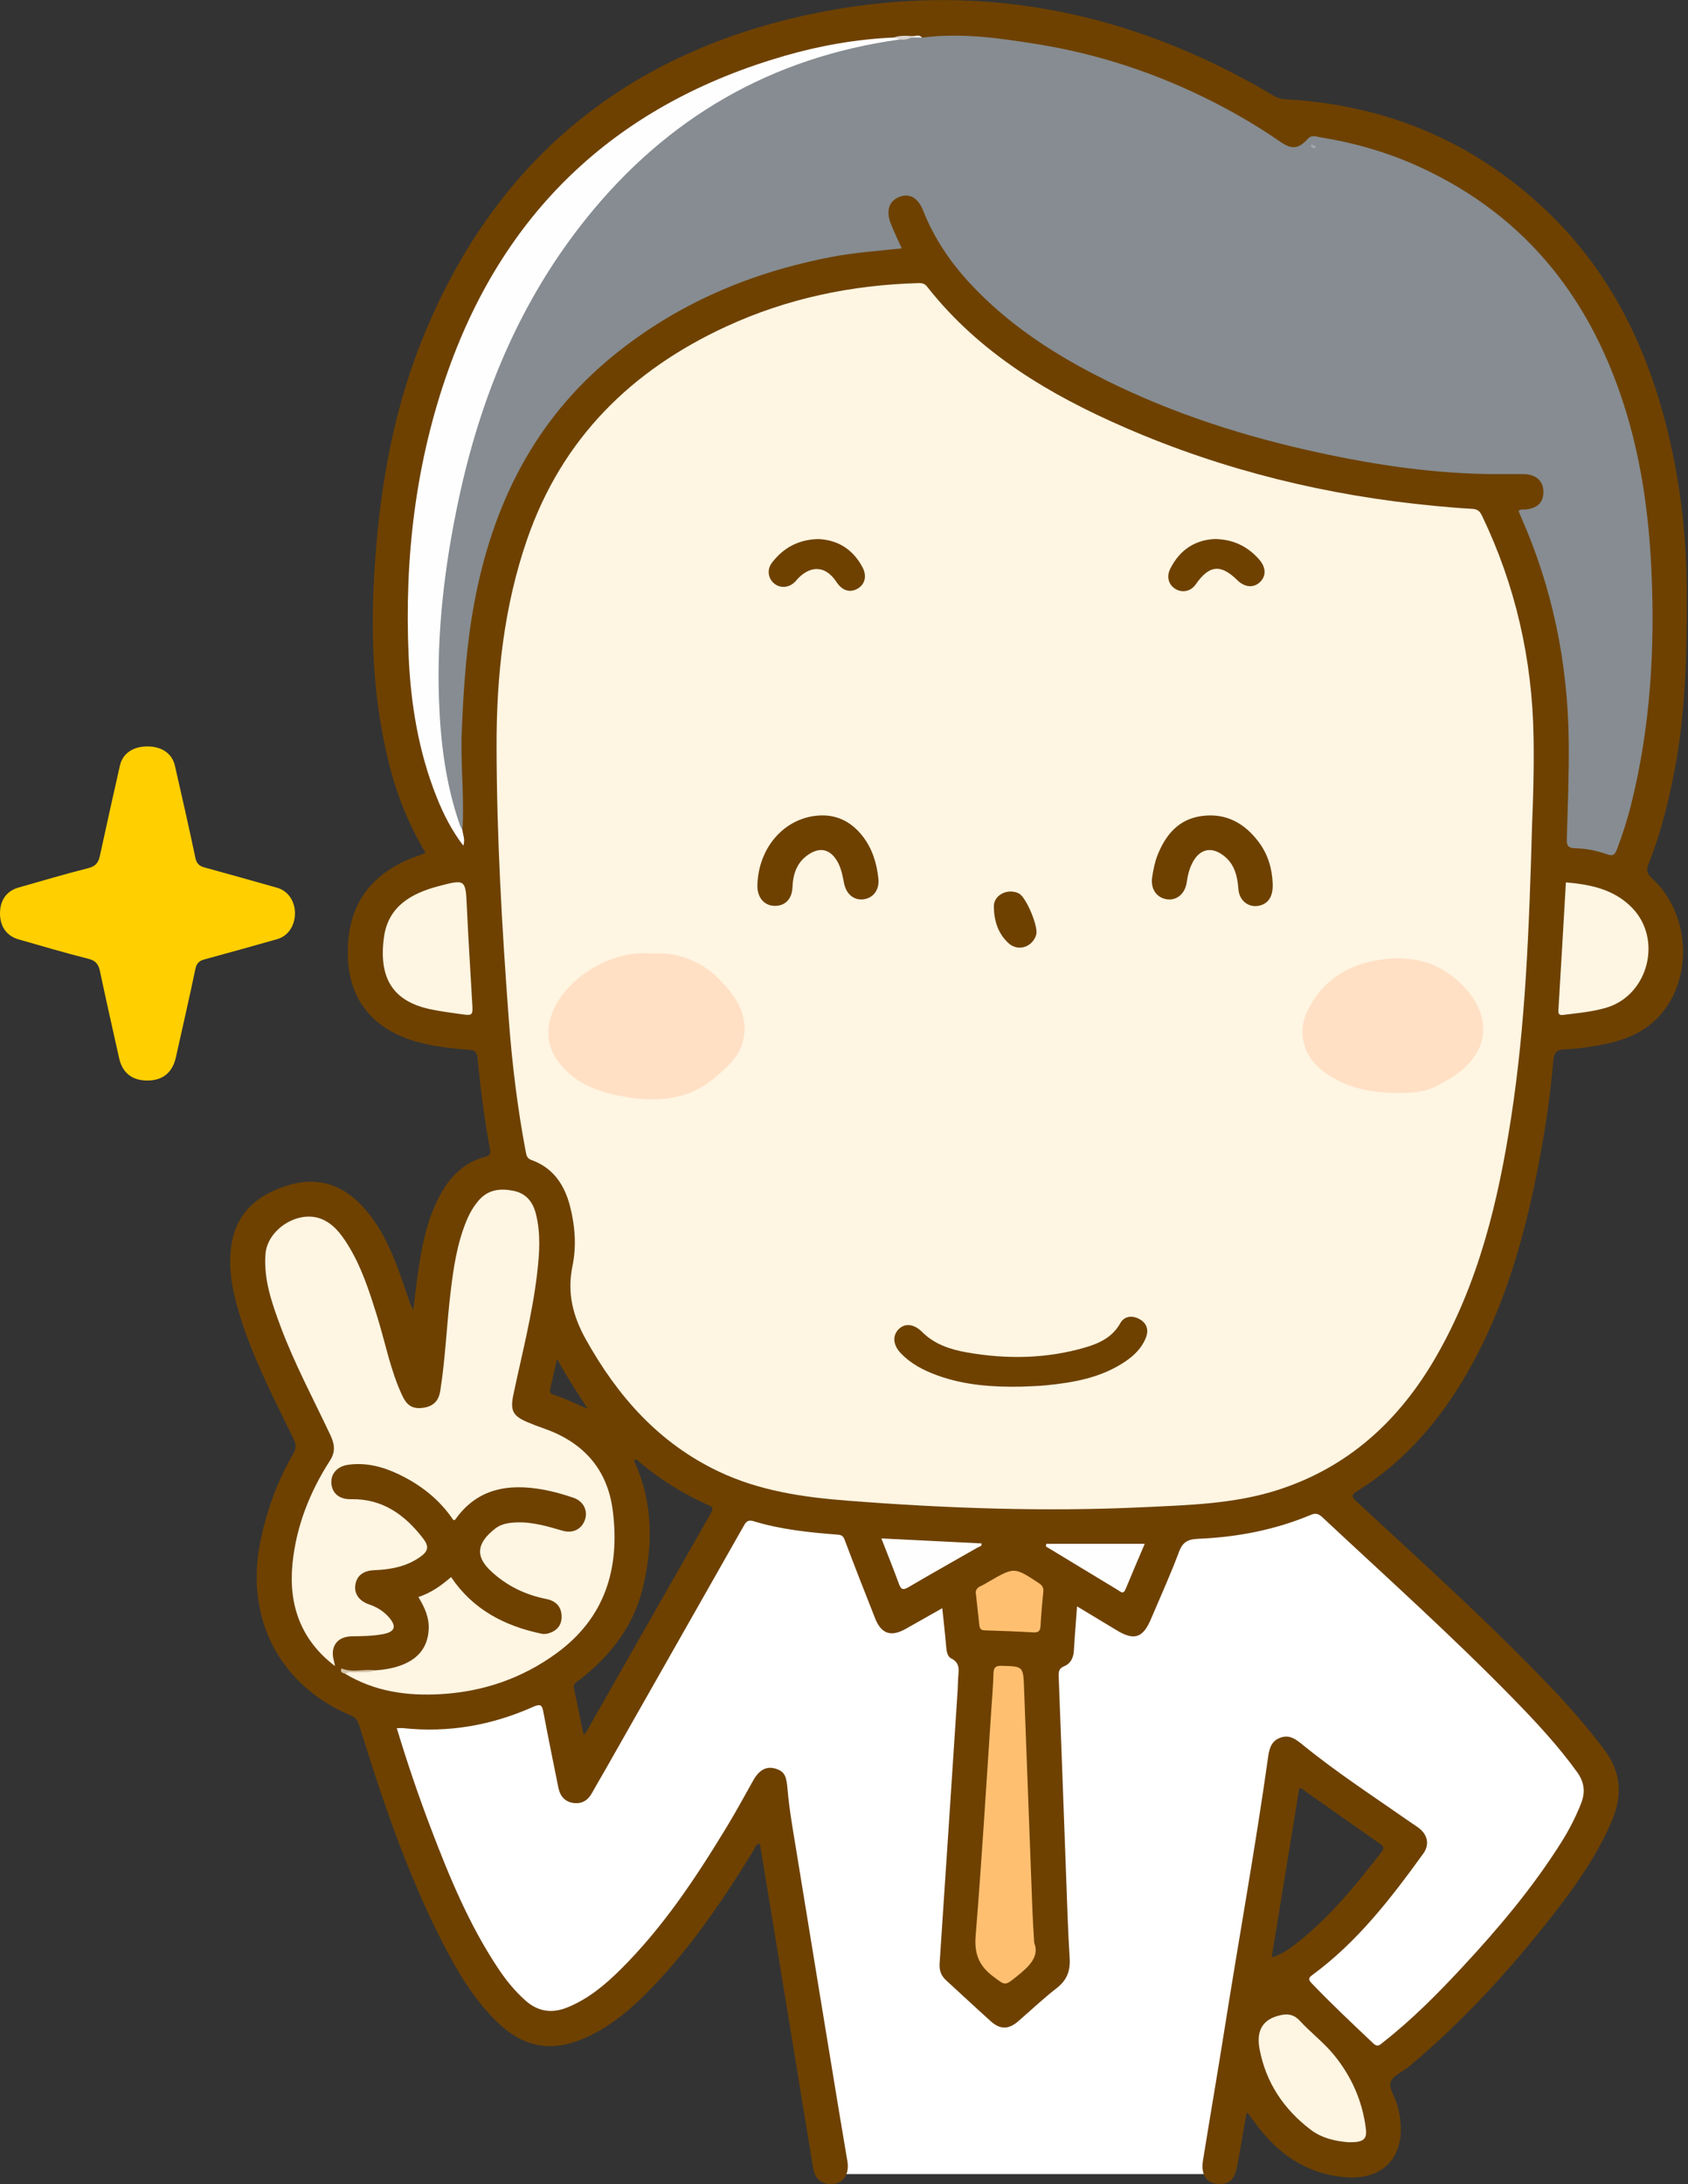 <?xml version="1.0" encoding="UTF-8"?>
<!DOCTYPE svg  PUBLIC '-//W3C//DTD SVG 1.1//EN'  'http://www.w3.org/Graphics/SVG/1.1/DTD/svg11.dtd'>
<svg version="1.1" viewBox="0 0 848 1097" xmlns="http://www.w3.org/2000/svg">
<rect x="0" y="0" width="848" height="1097" fill="#333333" stroke="none"/>
<defs>
<clipPath id="a">
<path d="m0.06 0.05h847.31v1096.9h-847.31z"/>
</clipPath>
</defs>
<g clip-path="url(#a)">
<path d="m419.34 1092h194l28-204 56 31 4 16-55 56 42 44.999 66-57.999 48-68-3-26-130-134-135 14-167-8-75 128-16-43-90 25 40 102 44 53.999 57-32.999 56-77 36 180" fill="#fff"/>
<path d="m638.86 983.12c4.662-28.586 9.251-56.721 13.849-84.916 1.619-0.139 2.563 1.213 3.736 2.034 12.116 8.485 24.19 17.031 36.322 25.493 1.798 1.254 3.175 2.017 1.243 4.509-12.653 16.326-25.645 32.33-41.937 45.264-3.853 3.059-7.799 6.096-13.213 7.616zm-281.62-223.26c-20.972 36.625-41.81 73.327-62.694 110-0.223 0.39-0.619 0.682-1.392 1.51-1.655-8.067-3.173-15.684-4.8-23.277-0.579-2.704 1.585-3.384 3.067-4.544 15.518-12.137 27.06-27.112 31.656-46.528 5.055-21.355 4.942-42.535-4.384-62.984-0.104-0.228 0.056-0.577 0.095-0.887 1.173-0.271 1.761 0.657 2.472 1.255 10.374 8.726 21.787 15.798 34.117 21.393 1.927 0.875 3.501 1.199 1.863 4.059zm-79.355-59.389c-2.045-0.612-1.646-2.149-1.302-3.644 1.003-4.369 2.005-8.739 3.255-14.191 5.097 9.11 10.155 16.993 15.403 24.912-5.925-2.281-11.389-5.293-17.356-7.077zm551.99-259.35c-2.554-2.315-2.95-3.94-1.697-7.097 6.086-15.337 10.072-31.273 13.148-47.477 5.591-29.451 6.119-59.191 6.042-89.037-0.062-23.752-2.301-47.219-7.191-70.408-9.781-46.381-28.534-88.289-63.467-121.42-36.681-34.784-80.671-53.102-131.13-55.823-2.292-0.124-4.1-0.816-5.98-1.934-72.395-43.051-150.15-58.272-232.67-40.746-94.044 19.973-159.96 75.191-195.5 165.02-14.995 37.896-21.312 77.827-23.537 118.4-1.713 31.228-0.155 62.224 7.474 92.711 3.971 15.868 9.914 30.954 18.46 45.14-1.434 0.527-2.516 0.932-3.603 1.323-1.094 0.393-2.211 0.728-3.287 1.164-18.464 7.498-30.053 20.453-31.913 40.847-2.547 27.925 10.661 46.046 37.876 52.399 7.486 1.747 15.09 2.54 22.723 3.112 2.66 0.2 3.958 0.992 4.255 4.013 1.513 15.401 3.427 30.759 6.291 45.979 0.41 2.179-0.035 3.131-2.454 3.773-9.684 2.569-16.602 8.786-21.571 17.33-6.907 11.876-9.784 25.003-11.795 38.372-1.058 7.028-1.826 14.099-2.725 21.151-1.664-2.863-2.437-5.73-3.393-8.533-5.324-15.607-10.739-31.225-22.263-43.612-10.353-11.127-23.055-14.925-37.685-10.292-15.393 4.875-26.16 14.134-28.212 31.292-1.441 12.058 1.148 23.523 4.677 34.833 6.659 21.338 16.999 41.099 26.711 61.115 1.248 2.571 1.564 4.538-0.016 7.249-8.01 13.741-13.394 28.508-16.609 44.097-7.964 38.601 9.602 72.654 45.476 87.59 2.791 1.162 3.543 2.97 4.308 5.438 11.513 37.171 23.928 74.006 41.758 108.74 7.31 14.242 15.388 28.013 26.95 39.363 13.772 13.52 27.988 16.03 45.612 7.96 12.942-5.92 23.394-15.2 33.102-25.339 19.68-20.56 35.531-43.969 50.365-68.126 0.789-1.285 1.105-3.085 2.88-3.672 0.251 0.362 0.55 0.603 0.596 0.887 4.152 25.11 8.298 50.222 12.415 75.34 4.735 28.89 9.412 57.79 14.19 86.67 1.023 6.19 5.003 8.87 11.083 7.87 4.624-0.76 7.135-5.41 6.136-11.26-1.486-8.68-2.955-17.38-4.383-26.07-7.195-43.83-14.404-87.65-21.536-131.48-1.576-9.683-3.307-19.375-4.13-29.133-0.546-6.479-1.292-9.053-6.039-10.483-4.561-1.375-8.199 0.571-11.206 5.904-4.328 7.676-8.513 15.441-13.082 22.973-15.652 25.803-32.253 50.925-53.868 72.283-7.729 7.637-16.024 14.52-26.254 18.7-7.851 3.22-14.868 2.29-21.285-3.44-5.266-4.7-9.665-10.098-13.555-15.926-14.681-21.997-24.681-46.257-34.029-70.818-6.239-16.392-11.861-32.995-17.013-50.024 1.41 0 2.4-0.09 3.37 0.013 22.712 2.402 44.442-1.458 65.176-10.731 4.006-1.792 4.507-0.566 5.15 2.852 2.367 12.577 4.95 25.113 7.465 37.661 0.827 4.128 3.081 7.097 7.379 7.768 4.215 0.659 7.396-1.119 9.487-4.917 2.165-3.931 4.482-7.779 6.7-11.682 23.07-40.615 46.138-81.233 69.187-121.86 1.171-2.064 2.017-4.059 5.198-3.082 13.769 4.229 28.009 5.679 42.289 6.782 1.825 0.141 2.82 0.531 3.578 2.55 4.962 13.212 10.127 26.349 15.318 39.473 3.101 7.842 7.965 9.485 15.332 5.341 6.005-3.378 11.996-6.783 18.415-10.414 0.691 6.629 1.387 12.573 1.895 18.534 0.219 2.572 0.411 5.603 2.618 6.713 4.599 2.315 3.737 5.975 3.468 9.72-0.155 2.158-0.13 4.328-0.272 6.488-2.994 45.66-5.978 91.321-9.046 136.98-0.233 3.457 0.735 6.163 3.246 8.458 7.498 6.856 14.918 13.796 22.47 20.586 4.715 4.24 8.907 4.19 13.715 0.05 6.433-5.54 12.591-11.43 19.296-16.62 5.158-3.991 7.008-8.624 6.61-15.049-0.917-14.778-1.339-29.588-1.893-44.387-1.214-32.429-2.361-64.86-3.625-97.287-0.094-2.414 0.186-3.979 2.717-5.015 3.409-1.397 4.713-4.358 4.925-7.996 0.414-7.11 1.011-14.21 1.589-22.087 7.087 4.274 13.585 8.2 20.091 12.113 8.607 5.176 13 3.736 16.969-5.609 4.805-11.311 9.911-22.512 14.201-34.017 1.86-4.989 4.726-6.225 9.508-6.423 19.585-0.811 38.64-4.443 56.775-12.067 2.797-1.176 4.225-0.135 5.971 1.496 31.999 29.897 64.604 59.157 95.235 90.492 11.525 11.789 22.773 23.81 32.453 37.245 3.726 5.171 4.234 10.144 1.969 15.852-2.645 6.668-5.893 13.012-9.695 19.077-14.3 22.809-31.55 43.291-49.821 62.956-12.477 13.426-25.365 26.436-39.829 37.776-1.502 1.17-2.723 2.77-4.956 0.66-10.52-9.96-21.086-19.87-31.096-30.351-1.717-1.799-1.509-2.623 0.518-4.114 22.586-16.619 39.463-38.503 55.667-60.958 3.236-4.485 2.143-9.414-2.199-12.754-1.316-1.013-2.743-1.88-4.106-2.833-18.408-12.875-37.282-25.111-54.706-39.339-3.3-2.694-6.374-4.823-10.758-3.272-4.432 1.568-5.577 5.255-6.16 9.414-6.359 45.311-14.547 90.331-21.703 135.52-3.565 22.51-7.437 44.97-11.071 67.47-1.063 6.58 1.438 10.92 6.29 11.62 6.334 0.92 9.542-1.53 10.851-8.58 1.665-8.97 3.183-17.97 4.777-27.02 0.47 0.2 0.682 0.22 0.768 0.33 0.99 1.33 1.966 2.67 2.935 4.01 11.314 15.69 25.636 26.23 45.638 28.02 16.463 1.48 27.525-7.09 28.099-22.81 0.171-4.66-0.516-9.31-1.847-13.8-1.13-3.81-4.248-8.18-3.219-11.18 1.122-3.28 6.075-5.19 9.241-7.83 27.096-22.61 50.716-48.543 72.406-76.278 11.491-14.694 22.158-29.93 29.534-47.236 5.409-12.694 4.598-24.403-3.916-35.675-7.744-10.254-16.072-19.97-24.888-29.275-31.639-33.395-65.858-64.108-99.564-95.348-2.529-2.344-2.707-3.246 0.338-5.139 21.498-13.364 38.122-31.557 51.392-52.904 20.589-33.118 31.532-69.786 39.059-107.65 3.667-18.446 6.516-37.033 8.127-55.777 0.338-3.929 1.802-5.48 5.673-5.603 4.147-0.132 8.303-0.617 12.411-1.238 12.127-1.834 23.93-4.67 33.185-13.48 19.173-18.251 18.367-52.978-1.754-71.214" fill="#6E4100"/>
<path d="m74.026 542.73c-7.605-2e-3 -12.518-3.809-14.174-11.184-3.277-14.595-6.546-29.193-9.655-43.824-0.729-3.429-2.115-5.22-5.816-6.147-11.761-2.945-23.389-6.427-35.056-9.745-5.981-1.701-9.339-6.469-9.325-13.064 0.014-6.663 3.317-11.275 9.38-12.993 11.67-3.307 23.297-6.789 35.054-9.752 3.709-0.935 5.029-2.831 5.757-6.216 3.249-15.106 6.646-30.181 10.042-45.256 1.372-6.089 6.55-9.64 13.816-9.635 7.22 6e-3 12.412 3.529 13.816 9.67 3.516 15.391 7.032 30.784 10.274 46.233 0.618 2.946 1.949 4.157 4.626 4.888 12.179 3.327 24.327 6.771 36.476 10.208 5.43 1.536 8.968 6.681 8.944 12.863-0.024 6.266-3.539 11.42-8.932 12.94-12.154 3.424-24.305 6.866-36.496 10.154-2.728 0.736-4.006 1.962-4.619 4.903-3.086 14.805-6.505 29.541-9.783 44.307-1.697 7.647-6.592 11.653-14.329 11.65" fill="#FFCF00"/>
</g>
<path d="m769.7 413.12c-1.515 54.808-3.386 101.55-10.5 147.88-6.467 42.111-16.288 83.242-37.858 120.61-18.38 31.84-43.862 55.354-79.468 66.778-21.851 7.011-44.522 7.559-67.126 8.637-49.805 2.374-99.518 0.586-149.19-3.283-22.166-1.726-43.938-4.899-64.328-14.545-30.148-14.262-50.894-37.742-66.875-66.377-6.581-11.791-9.548-23.397-6.76-36.909 2.051-9.936 1.317-20.269-1.283-30.232-2.791-10.691-8.456-19.132-19.352-23.037-2.085-0.748-2.465-2.137-2.831-4.075-4.154-21.943-6.859-44.092-8.519-66.327-3.407-45.646-6.054-91.355-6.157-137.14-0.079-35.426 3.686-70.433 15.356-104.2 17.455-50.505 52.204-84.847 100.04-106.91 30.66-14.141 63.009-20.869 96.668-21.797 1.86-0.051 3.104 0.349 4.263 1.823 26.197 33.313 61.351 54.196 99.396 70.745 49.648 21.596 101.66 34.229 155.53 39.338 6.294 0.597 12.598 1.139 18.91 1.483 2.461 0.134 3.741 1.045 4.828 3.306 16.933 35.189 25.335 72.363 25.977 111.33 0.28 16.986-0.317 33.966-0.713 42.905" fill="#FEF5E2"/>
<path d="m463.26 18.92c19.463-2.591 38.674 0.197 57.775 3.253 30.752 4.921 60.039 14.655 87.844 28.705 11.894 6.011 23.366 12.767 34.345 20.354 5.958 4.117 9.193 3.531 13.966-1.679 1.749-1.909 4.23-0.894 6.34-0.55 17.318 2.821 34.051 7.66 50.007 15.009 54.081 24.908 86.837 67.753 103.66 123.81 7.587 25.278 11.116 51.218 12.377 77.583 1.925 40.267-0.412 80.092-10.3 119.3-1.871 7.42-4.249 14.684-6.945 21.856-1.018 2.707-2.053 3.614-5.051 2.523-5.162-1.879-10.623-2.881-16.106-3.047-3.392-0.102-4.154-1.337-4.065-4.503 0.466-16.472 1.169-32.954 0.974-49.423-0.464-39.19-8.163-76.92-24.129-112.84-0.397-0.893-0.719-1.821-1.048-2.661 1.166-1.048 2.381-0.601 3.486-0.708 6.095-0.594 9.068-3.604 8.965-9.147-0.095-5.113-3.707-8.478-9.589-8.603-6.496-0.138-12.999 0.055-19.495-0.072-30.549-0.598-60.544-5.419-90.255-12.182-36.962-8.415-72.682-20.425-106.4-37.927-22.887-11.88-44.094-26.159-61.839-45.121-10.217-10.916-18.493-23.098-24.014-37.072-2.601-6.583-7.011-8.96-12.232-6.766-5.054 2.124-6.524 7.139-3.937 13.559 0.808 2.005 1.687 3.983 2.564 5.96 0.866 1.952 1.771 3.887 2.84 6.227-11.922 1.297-23.488 2.054-34.877 4.224-40.922 7.796-78.206 23.548-110.62 50.148-39.075 32.066-59.925 74.327-69.129 123.12-4.046 21.452-5.462 43.127-6.397 64.936-0.714 16.669 1.417 33.231 0.322 49.843-2.421-0.24-2.592-2.377-3.129-3.992-5.179-15.579-7.891-31.653-9.134-47.972-0.771-10.118-1.356-20.252-1.077-30.422 0.812-29.546 4.604-58.706 10.917-87.567 7.27-33.238 18.548-65.004 34.869-94.893 10.569-19.356 23.042-37.377 37.678-53.959 25.854-29.29 56.912-51.081 93.187-65.347 16.597-6.526 33.649-11.676 51.612-13.002 1.652-0.122 3.183-1.017 4.891-0.902 2.154 0.211 4.239-0.447 6.373-0.498 1.59 0.169 3.249-0.408 4.774 0.446" fill="#868C91"/>
<path d="m168.31 836.84c-17.09-12.934-23.404-30.595-21.387-51.272 1.838-18.828 8.656-36.14 18.885-52.016 2.843-4.413 2.251-8.319 0.219-12.634-8.558-18.178-18.104-35.912-25.124-54.786-4.351-11.696-8.52-23.509-7.526-36.31 0.951-12.248 16.13-22.009 27.638-17.731 6.241 2.32 10.121 7.409 13.524 12.821 6.973 11.088 10.912 23.439 14.792 35.817 4.219 13.456 6.734 27.46 12.786 40.324 2.546 5.41 5.691 6.889 11.162 5.932 4.771-0.836 7.168-3.737 7.898-8.359 2.598-16.453 3.207-33.112 5.183-49.627 1.462-12.229 3.26-24.404 8.019-35.904 1.535-3.709 3.501-7.156 6.157-10.208 4.734-5.439 10.758-6.078 17.322-4.787 6.29 1.237 9.745 5.406 11.284 11.315 2.61 10.013 1.872 20.148 0.69 30.252-2.401 20.527-7.63 40.508-11.89 60.675-1.714 8.113-0.44 10.795 7.123 14.02 2.749 1.173 5.559 2.214 8.379 3.206 19.661 6.916 31.765 20.406 34.399 41.228 3.658 28.928-3.783 53.809-28.374 71.683-17.281 12.561-36.738 19.21-57.983 20.45-16.888 0.985-33.205-1.258-48.038-10.207 0.441-2.65 2.644-2.024 4.291-2.181 3.286-0.316 6.625 0.296 9.887-0.507 4.284-0.611 8.544-1.31 12.68-2.695 12.283-4.112 17.149-15.407 11.656-27.194-3.001-6.44-3.027-6.492 3.282-9.678 2.848-1.438 5.475-3.185 7.956-5.148 2.597-2.055 4.561-1.905 6.646 0.89 9.831 13.174 23.466 20.36 39.036 24.404 0.968 0.252 1.938 0.506 2.934 0.613 4.176 0.449 7.9-1.958 8.822-5.685 0.924-3.734-1.278-7.51-5.605-8.71-4.178-1.159-8.33-2.311-12.341-3.985-6.054-2.526-11.6-5.827-16.452-10.263-9.386-8.581-7.421-19.989 4.309-25.172 5.75-2.541 11.73-2.177 17.693-1.369 4.788 0.65 9.433 2.061 14.117 3.247 4.722 1.196 8.673-0.521 10.025-4.158 1.381-3.713-0.481-7.856-5.062-9.519-11.527-4.182-23.295-7.024-35.698-4.349-7.751 1.671-14.25 5.38-19.355 11.523-3.668 4.413-4.602 4.306-8.342-0.251-10.915-13.301-24.668-21.616-41.898-23.898-2.729-0.362-5.323-0.129-7.891 0.637-4.046 1.206-6.519 4.566-6.063 8.051 0.504 3.855 3.108 6.193 7.774 6.147 13.629-0.132 24.163 6.371 33.662 15.24 1.219 1.139 2.23 2.472 3.177 3.849 4.268 6.212 3.427 9.981-3.093 13.984-6.781 4.163-14.492 4.665-22.083 5.625-4.625 0.584-7.259 2.745-7.465 6.555-0.222 4.114 2.405 6.444 5.768 7.92 3.228 1.417 6.376 2.874 8.948 5.347 2.209 2.125 4.413 4.357 3.419 7.767-1.014 3.475-4.071 3.981-7.139 4.418-4.126 0.587-8.241 1.009-12.426 1.053-7.888 0.082-10.062 2.514-9.703 10.323 0.053 1.148 0.393 2.337-0.604 3.287" fill="#FEF5E2"/>
<path d="m452.19 19.807c-64.573 8.907-117 39.254-157.67 89.925-33.395 41.602-53.122 89.534-64.151 141.34-7.056 33.152-11.04 66.633-9.827 100.57 0.762 21.343 3.404 42.44 10.492 62.756 0.317 0.911 0.842 1.749 1.27 2.623 0.312 2.389 1.466 4.708 0.454 7.745-5.884-7.695-10.028-15.924-13.454-24.534-9.017-22.66-12.932-46.375-14.011-70.59-2.192-49.179 3.435-97.488 19.973-143.9 29.022-81.441 85.965-133.77 168.94-157.71 17.92-5.171 36.261-8.398 54.961-9.19 1.142-0.104 2.671-1.433 3.027 0.955" fill="#FEFEFE"/>
<path d="m168.31 836.84c-0.209-0.956-0.383-1.923-0.634-2.868-1.86-7.004 1.754-11.971 9.001-12.082 5.335-0.082 10.665-0.116 15.918-1.139 5.892-1.147 6.751-3.895 2.731-8.483-2.7-3.082-6.059-5.093-9.929-6.425-5.199-1.79-7.664-5.59-6.825-10.129 0.826-4.467 4.067-6.816 9.442-7.032 8.082-0.325 15.901-1.744 22.731-6.431 4.369-2.998 5.029-5.333 1.794-9.536-9.1-11.824-20.349-20.027-36.147-19.695-5.686 0.119-9.337-2.678-9.887-7.625-0.555-4.996 2.853-8.932 8.507-9.691 8.889-1.194 17.184 0.942 25.136 4.723 11.182 5.318 20.654 12.715 27.614 23.088 0.337-0.075 0.782-0.038 0.912-0.223 11.127-15.83 26.87-18.232 44.376-15.057 5.053 0.917 10.039 2.385 14.92 4.008 5.113 1.701 7.452 6.447 5.921 11.027-1.575 4.708-6.013 7.101-11.234 5.584-7.682-2.231-15.308-4.531-23.447-4.165-3.725 0.168-7.385 0.708-10.37 3.029-10.292 8-9.439 14.668-2.141 21.478 7.83 7.308 17.184 11.852 27.727 13.936 4.589 0.907 7.514 3.593 7.706 8.459 0.183 4.606-2.261 7.52-6.596 8.804-1.08 0.319-2.353 0.43-3.445 0.199-18.525-3.909-34.43-12.035-45.484-28.472-4.757 4.138-9.96 7.914-16.429 10.029 3.112 5.099 5.446 10.143 5.188 16.054-0.373 8.59-4.688 14.344-12.426 17.656-4.631 1.981-9.549 2.812-14.56 3.112-4.934 0.812-9.903 0.173-14.853 0.349-0.934 0.034-1.494-0.576-1.934-1.317-1.094-0.389-2.188-0.777-3.283-1.165" fill="#6E4100"/>
<path d="m519.56 975.84c2.739 6.922-2.569 11.898-8.694 16.797-6.151 4.92-5.718 4.759-12.01 0.026-6.967-5.241-9.459-11.245-8.729-20.233 3.048-37.471 5.276-75.009 7.797-112.52 0.435-6.475 0.993-12.947 1.173-19.429 0.086-3.084 1.142-3.855 4.155-3.774 10.832 0.292 10.788 0.177 11.208 11.491 1.387 37.412 2.802 74.823 4.232 112.23 0.171 4.487 0.5 8.968 0.868 15.411" fill="#FFBF71"/>
<path d="m237.21 503.47c0.424 6.746 0.417 6.79-6.149 5.836-5.097-0.74-10.229-1.361-15.251-2.466-17.995-3.961-25.831-15.121-22.897-36.216 2.141-15.401 13.759-21.929 27.34-25.51 13.746-3.624 13.645-3.428 14.286 10.519 0.732 15.953 1.767 31.892 2.671 47.837" fill="#FEF5E2"/>
<path d="m786.66 443.2c12.365 1.069 24.169 3.429 33.264 12.779 15.33 15.759 8.189 43.704-12.729 50.087-7.057 2.153-14.355 2.731-21.604 3.671-1.704 0.221-2.85 0.098-2.708-2.222 1.306-21.403 2.526-42.811 3.777-64.315" fill="#FEF5E2"/>
<path d="m677.41 1076c-6.223-0.5-13.199-1.87-19.104-6.39-13.441-10.29-22.329-23.56-25.519-40.29-1.853-9.71 1.777-15.22 10.536-17.15 3.797-0.84 6.8-0.3 9.711 2.87 5.39 5.86 11.884 10.77 16.929 16.89 8.905 10.8 14.515 23.37 16.217 37.37 0.656 5.39-1.429 6.83-8.77 6.7" fill="#FEF5E2"/>
<path d="m490.3 800.87c-0.459-1.852 0.353-3.375 2.55-4.304 1.369-0.578 2.625-1.426 3.921-2.172 12.756-7.339 12.741-7.318 24.777 0.539 1.655 1.08 2.798 2.154 2.587 4.351-0.558 5.787-1.091 11.581-1.403 17.385-0.139 2.585-1.08 3.391-3.653 3.243-8.127-0.47-16.265-0.786-24.403-1.02-2.007-0.058-2.529-1.031-2.703-2.719-0.512-4.958-1.079-9.911-1.673-15.303" fill="#FFBF71"/>
<path d="m442.77 772.72c17.422 0.868 33.84 1.687 50.33 2.509 0.304 1.555-1.253 1.629-2.097 2.115-11.517 6.624-23.13 13.082-34.568 19.837-2.778 1.641-3.777 1.271-4.843-1.652-2.713-7.44-5.696-14.783-8.822-22.809" fill="#FEFEFE"/>
<path d="m525.61 775.44h49.462c-3.131 7.385-6.456 15.055-9.623 22.79-1.15 2.807-2.559 1.195-3.837 0.425-12.078-7.277-24.128-14.6-36.186-21.909 0.061-0.435 0.123-0.871 0.184-1.306" fill="#FEFEFE"/>
<path d="m171.59 838c5.481 2.323 11.219 0.177 16.787 0.968-3.111 1.554-6.472 0.679-9.708 1.013-1.747 0.181-3.652-0.682-5.224 0.736-1.24-0.482-2.853-0.708-1.855-2.717" fill="#D5C3A7"/>
<path d="m452.19 19.807c-1.009-0.319-2.018-0.637-3.027-0.955 2.986-1.172 6.085-0.909 9.177-0.723 0.307 0.153 0.411 0.31 0.313 0.472-0.099 0.162-0.198 0.243-0.3 0.243-2.02 0.54-3.978 1.478-6.163 0.963" fill="#DBD5CE"/>
<path d="m458.36 18.844c-0.01-0.238-0.014-0.477-0.013-0.715 1.676 0.049 3.531-1.02 4.923 0.791-1.637-0.025-3.273-0.05-4.91-0.076" fill="#ECECEB"/>
<path d="m326.63 478.92c12.997-0.925 25.085 3.225 34.438 12.699 8.152 8.257 15.216 17.794 12.261 30.869-1.937 8.576-8.36 13.862-14.552 19.044-13.964 11.688-30.334 12.097-47.196 8.92-11.105-2.093-21.336-5.925-29.14-14.788-7.825-8.888-8.882-18.332-4.07-29.029 6.862-15.256 28.061-29.356 48.259-27.715" fill="#FFE0C5"/>
<path d="m701.37 548.97c-13.731-0.142-26.565-2.795-37.691-11.747-8.811-7.09-11.991-18.66-7.076-28.978 7.697-16.155 20.944-24.205 38.321-26.407 15.04-1.906 28.315 1.654 39.202 12.447 16.763 16.618 14.198 35.68-6.274 47.798-10.126 5.995-13.391 6.838-26.482 6.887" fill="#FFE0C5"/>
<path d="m513.24 696.48c-14.385 0.275-28.604-0.666-42.277-5.623-6.93-2.513-13.418-5.833-18.56-11.303-3.809-4.051-4.14-8.737-0.913-11.959 3.191-3.186 7.756-2.578 11.74 1.407 6.148 6.151 14.028 8.775 22.284 10.24 20.064 3.561 40.057 3.295 59.72-2.456 7.046-2.061 13.597-5.08 17.54-12.143 2.06-3.69 6.045-4.062 9.65-2.091 3.702 2.024 4.796 5.444 3.22 9.401-2.044 5.129-5.848 8.857-10.318 11.886-11.955 8.1-25.659 10.549-39.636 11.966-4.13 0.419-8.299 0.461-12.45 0.675" fill="#6E4100"/>
<path d="m639.37 443.96c0.187 5.876-1.848 9.486-6.079 10.76-5.509 1.659-10.68-1.987-11.141-8.029-0.494-6.479-1.83-12.536-7.296-16.817-6.139-4.809-12.046-3.609-15.699 3.253-1.653 3.102-2.477 6.477-2.964 9.97-0.816 5.859-5.09 9.381-10.151 8.566-5.193-0.837-8.132-5.406-7.216-11.179 0.6-3.782 1.317-7.541 2.745-11.107 4.147-10.35 10.754-18.094 22.475-19.555 12.063-1.504 21.304 3.75 28.351 13.189 4.606 6.17 6.698 13.286 6.975 20.949" fill="#6E4100"/>
<path d="m380.49 444.64c0.488-18.563 13.039-33.314 29.89-34.948 9.359-0.907 16.922 2.729 22.707 9.957 5.031 6.285 7.348 13.737 8.185 21.629 0.603 5.683-2.58 9.847-7.572 10.431-4.738 0.553-8.541-2.577-9.645-7.967-0.8-3.907-1.442-7.851-3.563-11.354-3.459-5.712-8.291-7.025-13.933-3.443-6.027 3.826-8.171 9.727-8.433 16.6-0.218 5.715-3.33 9.163-8.207 9.44-5.681 0.324-9.596-3.972-9.429-10.345" fill="#6E4100"/>
<path d="m610.44 270.73c9.322 0.214 16.542 3.825 22.251 10.441 3.507 4.063 3.403 8.486-0.017 11.473-3.183 2.779-7.49 2.302-11.073-1.228-8.326-8.202-14.127-7.64-20.841 2.019-2.426 3.49-6.466 4.504-10.023 2.516-3.62-2.024-4.919-6.179-2.805-10.354 4.747-9.374 12.391-14.456 22.508-14.867" fill="#6E4100"/>
<path d="m411.16 270.76c9.873 0.459 17.356 5.22 22.12 14.146 2.363 4.426 1.233 8.704-2.546 10.814-3.849 2.15-7.699 0.9-10.54-3.421-5.175-7.869-12.325-8.638-19.042-2.033-0.709 0.697-1.283 1.535-2.008 2.212-3.09 2.886-7.39 3.06-10.385 0.463-2.952-2.56-3.52-6.953-0.933-10.326 5.781-7.538 13.416-11.671 23.334-11.855" fill="#6E4100"/>
<path d="m507.62 447.79c1.509 0.039 2.95 0.257 4.321 1.009 3.624 1.988 9.795 16.647 8.634 20.651-1.81 6.243-9.088 8.669-13.882 4.322-5.35-4.852-7.346-11.419-7.415-18.409-0.043-4.388 3.845-7.506 8.342-7.573" fill="#6E4100"/>
<path d="m661.31 73.747c-0.916 0.588-1.258 0.9-1.338 0.844-0.5-0.356-1.109-0.714-1.357-1.228-0.242-0.5 0.156-0.917 0.788-0.631 0.598 0.271 1.163 0.615 1.907 1.015" fill="#A2A7AA"/>
</svg>
